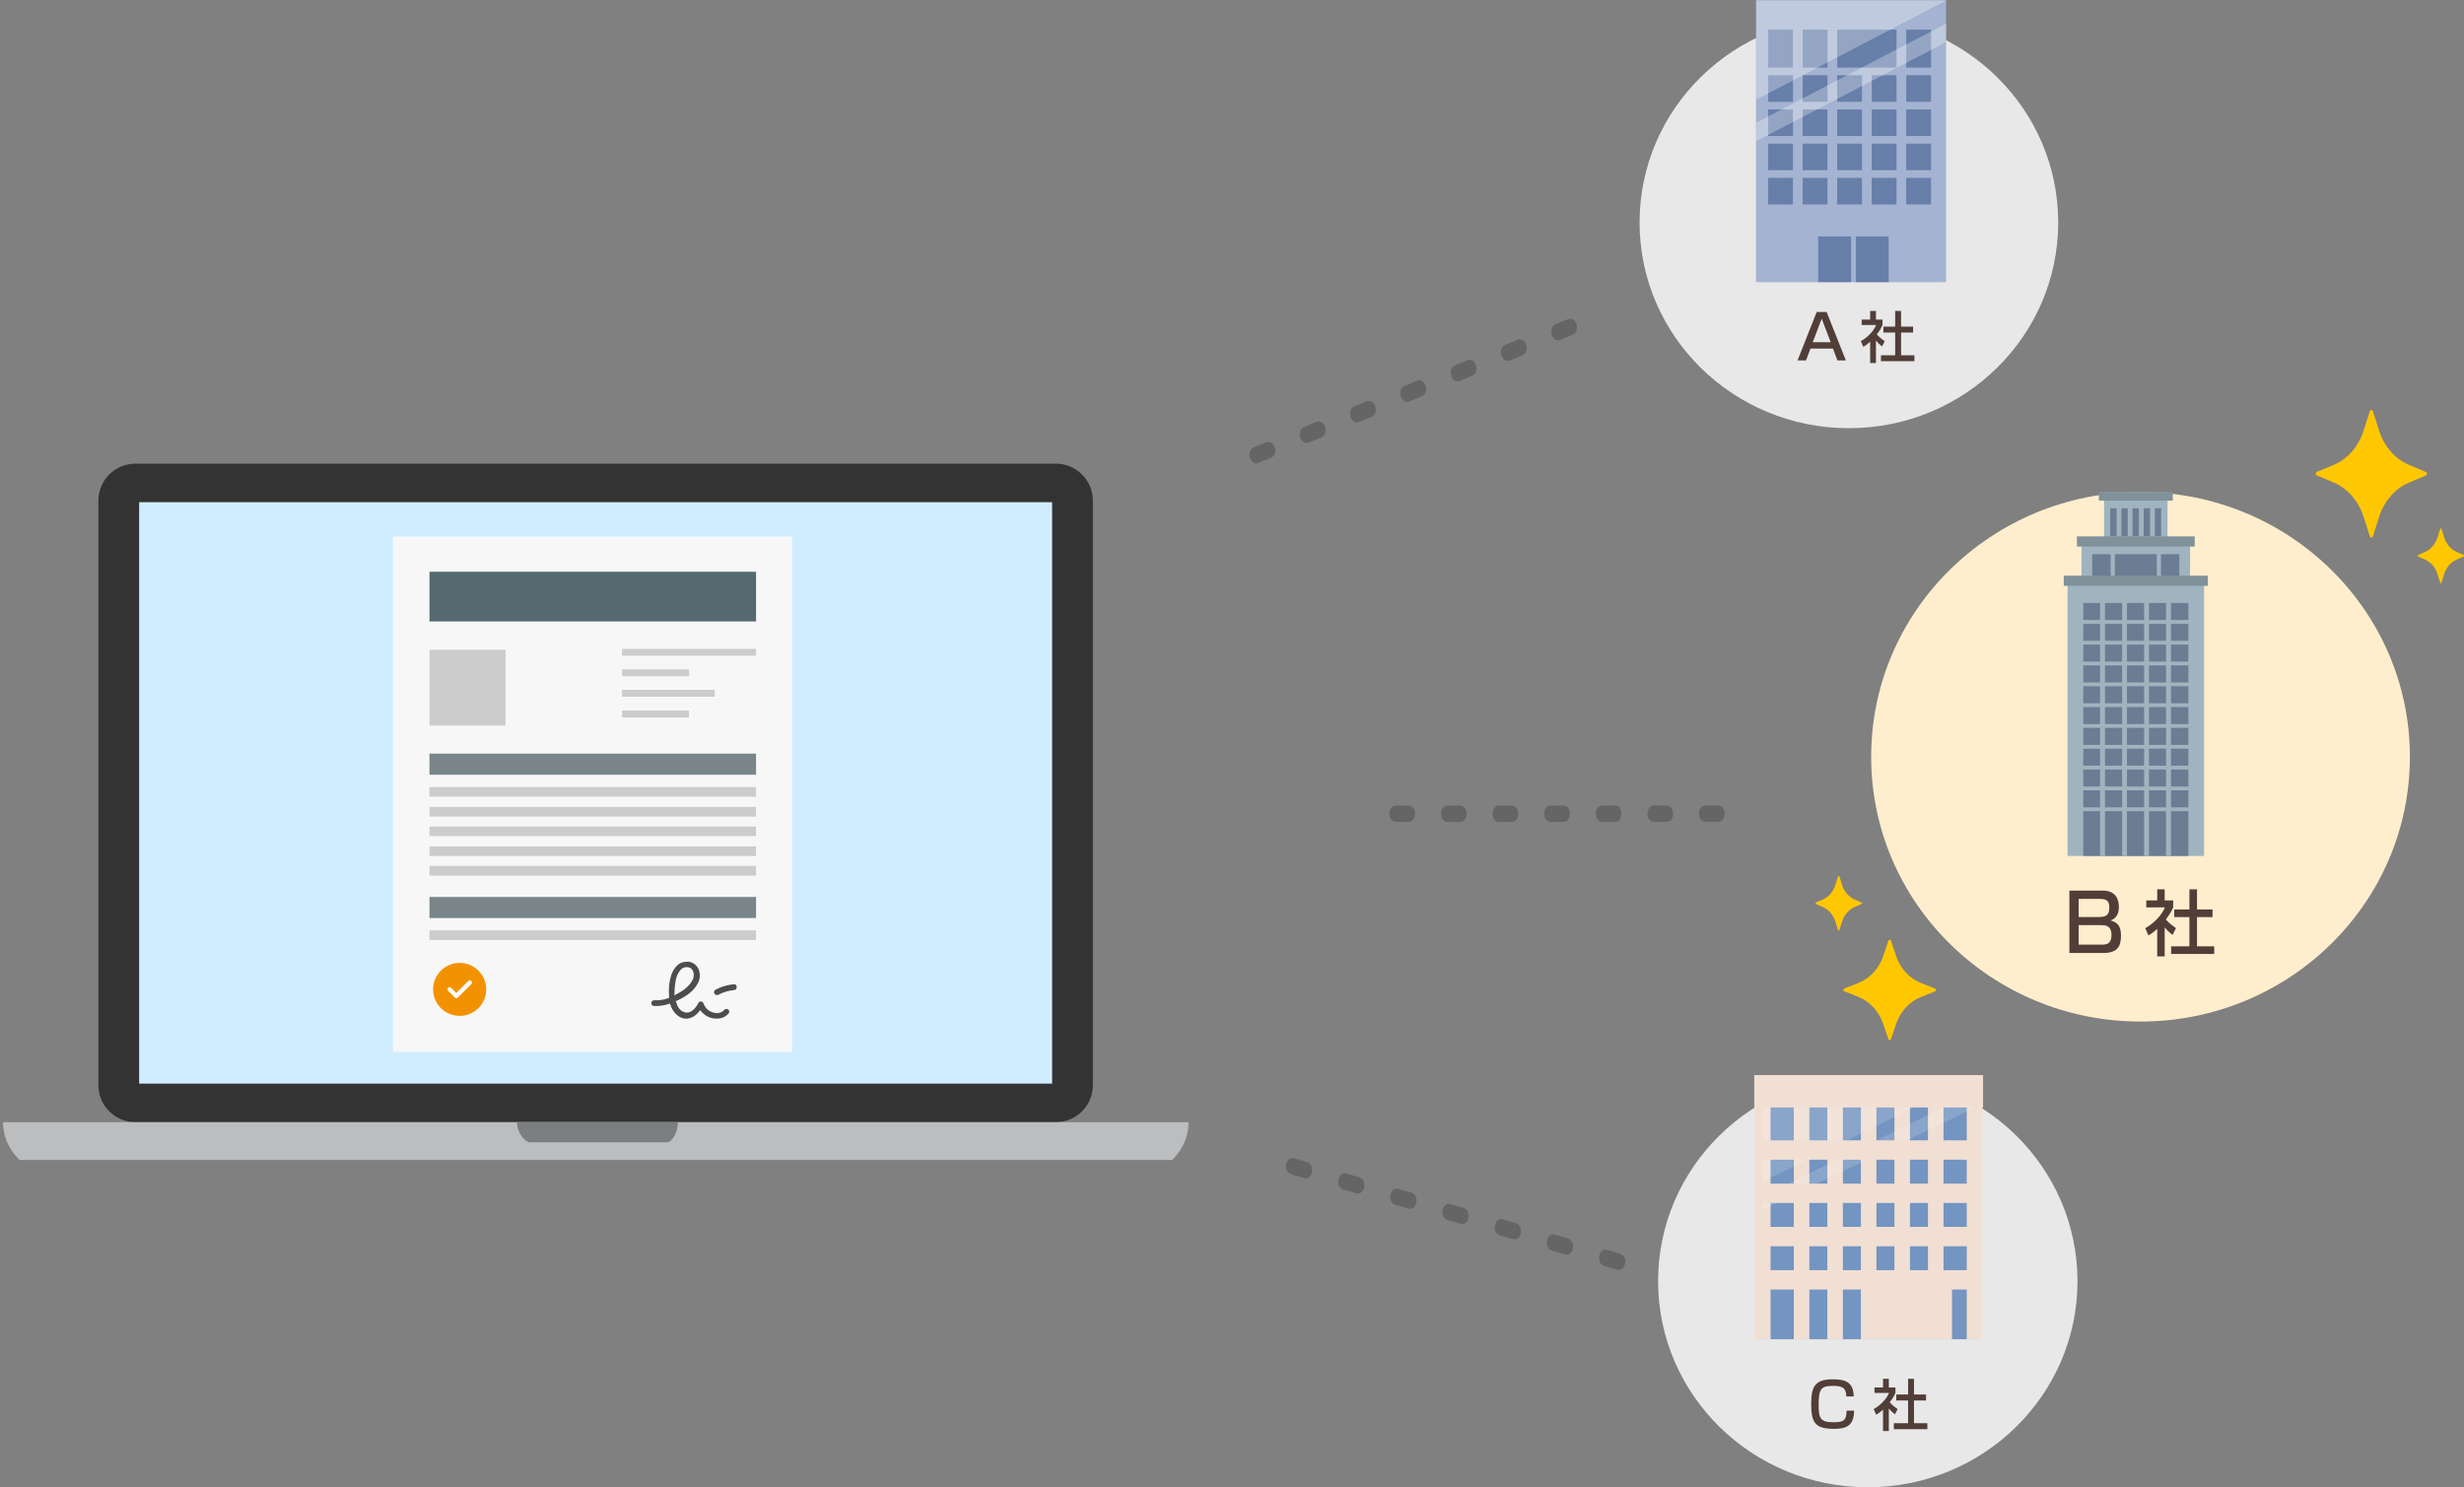 <svg width="270" height="163" viewBox="0 0 270 163" fill="none" xmlns="http://www.w3.org/2000/svg">
<rect x="0" y="0" width="270" height="163" fill="#808080" stroke="none"/>
<path d="M204.669 163.001C217.359 163.001 227.647 152.888 227.647 140.412C227.647 127.937 217.359 117.824 204.669 117.824C191.979 117.824 181.692 127.937 181.692 140.412C181.692 152.888 191.979 163.001 204.669 163.001Z" fill="#E8E8E8"/>
<path d="M202.314 153.04C202.307 152.013 201.737 151.891 200.858 151.891C199.52 151.891 199.285 152.235 199.285 153.977C199.285 155.396 199.436 155.875 200.877 155.875C201.969 155.875 202.34 155.72 202.347 154.605H203.17C203.149 156.132 202.476 156.598 200.978 156.598C198.987 156.598 198.465 156.011 198.465 153.897C198.465 151.973 198.87 151.169 200.827 151.169C202.166 151.169 203.094 151.439 203.128 153.04H202.31H202.314Z" fill="#513E38"/>
<path d="M206.974 156.835H206.337V154.489C205.966 154.829 205.78 154.939 205.588 155.053L205.317 154.434C206.109 153.979 206.714 153.321 206.998 152.659H205.404V152.064H206.337V151.115H206.974V152.064H207.698V152.659C207.594 152.89 207.451 153.195 207.073 153.686C207.388 154.038 207.536 154.141 207.938 154.434L207.642 155.011C207.352 154.78 207.185 154.615 206.974 154.372V156.833V156.835ZM209.082 151.115H209.731V152.835H211.054V153.486H209.731V155.983H211.197V156.633H207.526V155.983H209.084V153.486H207.792V152.835H209.084V151.115H209.082Z" fill="#513E38"/>
<path d="M216.363 120.434H193.165V146.78H216.363V120.434Z" fill="#7495C1"/>
<path d="M216.363 120.434V146.78" stroke="#F1DFD3" stroke-width="1.7" stroke-miterlimit="10"/>
<path d="M212.115 120.434V146.78" stroke="#F1DFD3" stroke-width="1.7" stroke-miterlimit="10"/>
<path d="M208.44 120.434V146.78" stroke="#F1DFD3" stroke-width="1.7" stroke-miterlimit="10"/>
<path d="M204.765 120.434V146.78" stroke="#F1DFD3" stroke-width="1.7" stroke-miterlimit="10"/>
<path d="M201.088 120.434V146.78" stroke="#F1DFD3" stroke-width="1.7" stroke-miterlimit="10"/>
<path d="M193.165 120.434V146.78" stroke="#F1DFD3" stroke-width="1.7" stroke-miterlimit="10"/>
<path d="M197.413 120.434V146.78" stroke="#F1DFD3" stroke-width="1.7" stroke-miterlimit="10"/>
<g opacity="0.15">
<path d="M194.154 120.436L193.166 120.936V129.497L211.639 120.436H194.154Z" fill="white"/>
<path d="M214.835 120.436L193.166 131.114V132.58L216.364 121.418V120.436H214.835Z" fill="white"/>
</g>
<path d="M217.301 117.825H192.227V121.377H217.301V117.825Z" fill="#F1DFD3"/>
<path d="M217.024 124.98H192.505V127.101H217.024V124.98Z" fill="#F1DFD3"/>
<path d="M217.024 129.723H192.505V131.844H217.024V129.723Z" fill="#F1DFD3"/>
<path d="M217.024 134.464H192.505V136.584H217.024V134.464Z" fill="#F1DFD3"/>
<path d="M217.024 139.209H192.505V141.33H217.024V139.209Z" fill="#F1DFD3"/>
<path d="M213.898 139.228H204.715V146.781H213.898V139.228Z" fill="#F1DFD3"/>
<path d="M234.554 111.96C250.856 111.96 264.071 98.969 264.071 82.943C264.071 66.918 250.856 53.927 234.554 53.927C218.253 53.927 205.038 66.918 205.038 82.943C205.038 98.969 218.253 111.96 234.554 111.96Z" fill="#FFEECD"/>
<path d="M230.427 97.607C231.874 97.607 232.183 98.623 232.183 99.394C232.183 99.992 232.006 100.617 231.266 100.878C231.946 101.078 232.413 101.39 232.413 102.527C232.413 103.664 232.087 104.444 230.481 104.444H226.758V97.609H230.427V97.607ZM227.771 98.517V100.502H230.038C231.018 100.502 231.132 100.06 231.132 99.427C231.132 98.7 230.787 98.517 230.074 98.517H227.771ZM227.771 101.388V103.532H230.302C230.946 103.532 231.369 103.376 231.369 102.457C231.369 101.39 230.644 101.39 230.177 101.39H227.768L227.771 101.388Z" fill="#513E38"/>
<path d="M237.201 104.814H236.383V101.8C235.907 102.237 235.667 102.378 235.421 102.525L235.072 101.729C236.09 101.145 236.868 100.3 237.233 99.45H235.184V98.685H236.383V97.467H237.201V98.685H238.132V99.45C237.997 99.746 237.814 100.136 237.329 100.769C237.734 101.222 237.924 101.353 238.44 101.729L238.06 102.47C237.687 102.173 237.472 101.962 237.201 101.65V104.812V104.814ZM239.909 97.467H240.744V99.676H242.443V100.511H240.744V103.719H242.627V104.554H237.91V103.719H239.912V100.511H238.252V99.676H239.912V97.467H239.909Z" fill="#513E38"/>
<path d="M239.988 59.698H228.085V63.391H239.988V59.698Z" fill="#9FB4BF"/>
<path d="M237.513 53.92H230.56V59.474H237.513V53.92Z" fill="#9FB4BF"/>
<path d="M231.934 55.707H231.238V58.775H231.934V55.707Z" fill="#6B7D93"/>
<path d="M233.154 55.707H232.458V58.775H233.154V55.707Z" fill="#6B7D93"/>
<path d="M234.374 55.707H233.678V58.775H234.374V55.707Z" fill="#6B7D93"/>
<path d="M235.593 55.707H234.897V58.775H235.593V55.707Z" fill="#6B7D93"/>
<path d="M236.812 55.707H236.116V58.775H236.812V55.707Z" fill="#6B7D93"/>
<path d="M238.085 53.92H229.99V54.871H238.085V53.92Z" fill="#80919A"/>
<path d="M238.809 60.739H229.261V63.28H238.809V60.739Z" fill="#6B7D93"/>
<path d="M231.738 59.998H231.28V63.279H231.738V59.998Z" fill="#9FB4BF"/>
<path d="M236.795 59.998H236.337V63.279H236.795V59.998Z" fill="#9FB4BF"/>
<path d="M241.517 63.342H226.556V93.81H241.517V63.342Z" fill="#9FB4BF"/>
<path d="M239.795 65.732H228.28V93.81H239.795V65.732Z" fill="#6B7D93"/>
<path d="M230.66 65.767H230.125V93.81H230.66V65.767Z" fill="#9FB4BF"/>
<path d="M233.07 65.767H232.536V93.81H233.07V65.767Z" fill="#9FB4BF"/>
<path d="M235.481 65.767H234.947V93.81H235.481V65.767Z" fill="#9FB4BF"/>
<path d="M237.893 65.767H237.358V93.81H237.893V65.767Z" fill="#9FB4BF"/>
<path d="M240.84 65.669H227.742V66.084H240.84V65.669Z" fill="#9FB4BF"/>
<path d="M240.84 67.951H227.742V68.366H240.84V67.951Z" fill="#9FB4BF"/>
<path d="M240.84 70.23H227.742V70.645H240.84V70.23Z" fill="#9FB4BF"/>
<path d="M240.84 72.511H227.742V72.926H240.84V72.511Z" fill="#9FB4BF"/>
<path d="M240.84 74.795H227.742V75.21H240.84V74.795Z" fill="#9FB4BF"/>
<path d="M240.84 77.077H227.742V77.492H240.84V77.077Z" fill="#9FB4BF"/>
<path d="M240.84 79.357H227.742V79.772H240.84V79.357Z" fill="#9FB4BF"/>
<path d="M240.84 81.638H227.742V82.053H240.84V81.638Z" fill="#9FB4BF"/>
<path d="M240.84 83.92H227.742V84.335H240.84V83.92Z" fill="#9FB4BF"/>
<path d="M240.84 86.202H227.742V86.617H240.84V86.202Z" fill="#9FB4BF"/>
<path d="M240.84 88.483H227.742V88.898H240.84V88.483Z" fill="#9FB4BF"/>
<path d="M241.929 63.09H226.143V64.204H241.929V63.09Z" fill="#80919A"/>
<path d="M240.492 58.787H227.582V59.9H240.492V58.787Z" fill="#80919A"/>
<path d="M202.598 46.929C215.266 46.929 225.535 36.834 225.535 24.381C225.535 11.928 215.266 1.833 202.598 1.833C189.931 1.833 179.662 11.928 179.662 24.381C179.662 36.834 189.931 46.929 202.598 46.929Z" fill="#E8E8E8"/>
<path d="M202.271 39.501H201.345L200.852 38.206H198.389L197.896 39.501H196.969L199.074 34.19H200.156L202.268 39.501H202.271ZM198.638 37.505H200.605L199.618 34.931L198.638 37.505Z" fill="#513E38"/>
<path d="M205.563 39.789H204.927V37.447C204.556 37.787 204.37 37.896 204.179 38.011L203.908 37.392C204.699 36.938 205.304 36.282 205.587 35.621H203.995V35.026H204.927V34.08H205.563V35.026H206.284V35.621C206.179 35.852 206.037 36.154 205.66 36.646C205.974 36.998 206.122 37.1 206.524 37.392L206.228 37.968C205.938 37.737 205.771 37.574 205.561 37.331V39.788L205.563 39.789ZM207.667 34.08H208.315V35.797H209.636V36.446H208.315V38.938H209.778V39.588H206.113V38.938H207.669V36.446H206.379V35.797H207.669V34.08H207.667Z" fill="#513E38"/>
<path d="M213.241 0H192.418V30.923H213.241V0Z" fill="#A4B3D1"/>
<path d="M207.82 3.249H201.318V7.412H207.82V3.249Z" fill="#677FA9"/>
<path d="M196.471 7.412H193.753V3.249H196.471V7.412ZM200.254 3.249H197.535V7.412H200.254V3.249ZM211.602 3.249H208.884V7.412H211.602V3.249ZM196.471 8.245H193.753V11.159H196.471V8.245ZM200.254 8.245H197.535V11.159H200.254V8.245ZM204.036 8.245H201.317V11.159H204.036V8.245ZM207.819 8.245H205.1V11.159H207.819V8.245ZM211.601 8.245H208.882V11.159H211.601V8.245ZM196.47 11.993H193.751V14.906H196.47V11.993ZM200.252 11.993H197.534V14.906H200.252V11.993ZM204.035 11.993H201.316V14.906H204.035V11.993ZM207.817 11.993H205.099V14.906H207.817V11.993ZM211.6 11.993H208.881V14.906H211.6V11.993ZM196.469 15.74H193.75V18.654H196.469V15.74ZM200.251 15.74H197.532V18.654H200.251V15.74ZM204.034 15.74H201.315V18.654H204.034V15.74ZM207.816 15.74H205.097V18.654H207.816V15.74ZM211.598 15.74H208.88V18.654H211.598V15.74ZM196.467 19.492H193.749V22.406H196.467V19.492ZM200.25 19.492H197.531V22.406H200.25V19.492ZM204.032 19.492H201.314V22.406H204.032V19.492ZM207.815 19.492H205.096V22.406H207.815V19.492ZM211.597 19.492H208.878V22.406H211.597V19.492ZM202.84 25.909H199.235V30.92H202.84V25.909ZM206.959 25.909H203.354V30.92H206.959V25.909Z" fill="#677FA9"/>
<g style="mix-blend-mode:soft-light" opacity="0.3">
<path d="M192.457 0.056V10.907L213.249 0.056H192.457Z" fill="white"/>
<path d="M213.255 2.581L192.457 13.436V15.463L213.255 4.607V2.581Z" fill="white"/>
</g>
<g clip-path="url(#clip0_221_1936)">
<path d="M14.85 50.815H115.687C117.936 50.815 119.755 52.63 119.755 54.874V118.929C119.755 121.173 117.936 122.989 115.687 122.989H14.85C12.601 122.989 10.782 121.173 10.782 118.929V54.874C10.782 52.63 12.601 50.815 14.85 50.815Z" fill="#333333"/>
<path d="M15.246 55.04H115.289V118.765H15.246V55.04Z" fill="#CFEDFF"/>
<path d="M0.331 122.988C0.331 126.354 3.374 129.093 7.144 129.093H123.426C127.196 129.093 130.239 126.387 130.239 122.988H0.331Z" fill="#BCBDBF"/>
<path d="M56.653 122.988C56.653 124.209 57.579 125.199 58.075 125.199H73.09C73.586 125.199 74.281 124.209 74.281 122.988H56.653Z" fill="#7C7E7F"/>
<path d="M86.814 58.801H43.06V115.299H86.814V58.801Z" fill="#F7F7F7"/>
<path d="M82.845 82.596H47.061V84.906H82.845V82.596Z" fill="#798589"/>
<path d="M82.846 62.663H47.062V68.108H82.846V62.663Z" fill="#546A70"/>
<path d="M82.846 86.258H47.061V87.314H82.846V86.258Z" fill="#CCCCCC"/>
<path d="M82.846 88.437H47.062V89.493H82.846V88.437Z" fill="#CCCCCC"/>
<path d="M82.846 98.303H47.062V100.614H82.846V98.303Z" fill="#798589"/>
<path d="M82.846 101.967H47.062V103.023H82.846V101.967Z" fill="#CCCCCC"/>
<path d="M82.846 90.581H47.062V91.637H82.846V90.581Z" fill="#CCCCCC"/>
<path d="M82.845 92.76H47.061V93.816H82.845V92.76Z" fill="#CCCCCC"/>
<path d="M82.845 94.904H47.061V95.96H82.845V94.904Z" fill="#CCCCCC"/>
<path d="M55.396 71.21H47.062V79.526H55.396V71.21Z" fill="#CCCCCC"/>
<path d="M82.845 71.111H68.161V71.87H82.845V71.111Z" fill="#CCCCCC"/>
<path d="M75.503 73.355H68.161V74.114H75.503V73.355Z" fill="#CCCCCC"/>
<path d="M75.503 77.876H68.161V78.635H75.503V77.876Z" fill="#CCCCCC"/>
<path d="M78.314 75.599H68.161V76.358H78.314V75.599Z" fill="#CCCCCC"/>
<path d="M50.368 111.338C51.976 111.338 53.279 110.038 53.279 108.434C53.279 106.83 51.976 105.53 50.368 105.53C48.761 105.53 47.458 106.83 47.458 108.434C47.458 110.038 48.761 111.338 50.368 111.338Z" fill="#F39200"/>
<path d="M51.658 107.51C51.559 107.411 51.427 107.411 51.328 107.51L50.005 108.83L49.443 108.269C49.409 108.236 49.343 108.203 49.277 108.203C49.211 108.203 49.145 108.236 49.112 108.269C49.013 108.368 49.013 108.5 49.112 108.599L49.839 109.325C49.939 109.424 50.071 109.424 50.17 109.325L51.658 107.84C51.724 107.741 51.724 107.609 51.658 107.51Z" fill="white"/>
<path d="M80.729 108.138C80.729 107.973 80.563 107.841 80.398 107.874C79.704 107.94 79.009 108.138 78.414 108.468C78.347 108.501 78.281 108.567 78.248 108.666C78.215 108.732 78.248 108.831 78.281 108.897C78.347 109.029 78.546 109.095 78.711 109.029C79.24 108.732 79.869 108.567 80.464 108.501C80.53 108.501 80.629 108.468 80.663 108.402C80.696 108.303 80.729 108.204 80.729 108.138Z" fill="#4D4D4D"/>
<path d="M79.836 111.075C79.902 111.009 79.902 110.943 79.902 110.844C79.902 110.778 79.869 110.679 79.803 110.646C79.737 110.613 79.671 110.547 79.571 110.58C79.505 110.58 79.406 110.613 79.373 110.679C79.174 110.91 78.91 111.009 78.612 111.042C78.215 111.042 77.785 110.877 77.488 110.613C77.356 110.481 77.157 110.184 77.091 109.986C77.058 109.854 76.959 109.788 76.826 109.755C76.694 109.755 76.562 109.821 76.529 109.92C76.264 110.448 75.867 110.844 75.503 110.943C75.272 111.009 75.073 110.976 74.842 110.877C74.511 110.712 74.247 110.382 74.114 109.887L74.048 109.722L74.214 109.656C75.305 109.161 76.066 108.534 76.463 107.775C76.76 107.247 76.76 106.554 76.463 106.059C76.231 105.663 75.801 105.399 75.305 105.399C74.875 105.399 74.478 105.531 74.18 105.828C73.883 106.125 73.651 106.521 73.519 106.983C73.321 107.643 73.254 108.468 73.321 109.194V109.359L73.155 109.425C72.659 109.59 72.163 109.656 71.7 109.623C71.535 109.623 71.369 109.755 71.369 109.92C71.369 110.019 71.403 110.085 71.436 110.151C71.502 110.217 71.568 110.25 71.634 110.25C72.163 110.283 72.692 110.217 73.221 110.052L73.42 109.986L73.486 110.184C73.684 110.778 74.048 111.207 74.511 111.471C74.875 111.669 75.272 111.702 75.636 111.57C75.966 111.471 76.297 111.24 76.562 110.91L76.727 110.712L76.892 110.91C76.925 110.976 76.992 111.009 77.025 111.042C77.422 111.438 78.017 111.669 78.579 111.636C79.108 111.636 79.505 111.438 79.836 111.075ZM73.916 108.765C73.916 108.237 73.982 107.643 74.114 107.148C74.214 106.785 74.412 106.488 74.611 106.257C74.776 106.092 75.007 105.993 75.239 105.993H75.272C75.57 105.993 75.768 106.125 75.9 106.356C76.066 106.653 76.066 107.115 75.867 107.445C75.57 108.006 74.974 108.534 74.18 108.93L73.883 109.095L73.916 108.765Z" fill="#4D4D4D"/>
</g>
<path d="M144.273 46.227L142.897 46.787C141.997 47.177 142.507 48.851 143.411 48.497L144.786 47.937C145.682 47.547 145.182 45.879 144.273 46.227Z" fill="#656565"/>
<path d="M138.756 48.47L137.38 49.029C136.48 49.419 136.99 51.093 137.894 50.739L139.269 50.179C140.17 49.789 139.664 48.115 138.756 48.47Z" fill="#656565"/>
<path d="M166.315 37.229L164.94 37.789C164.137 38.122 164.435 39.622 165.281 39.545C165.333 39.576 166.739 38.971 166.829 38.939C167.725 38.55 167.224 36.875 166.315 37.229Z" fill="#656565"/>
<path d="M171.822 34.98L170.447 35.54C169.546 35.93 170.056 37.604 170.96 37.25L172.336 36.69C173.231 36.3 172.731 34.632 171.822 34.98Z" fill="#656565"/>
<path d="M160.803 39.479L159.428 40.039C158.528 40.429 159.038 42.103 159.942 41.749L161.317 41.189C162.218 40.799 161.712 39.125 160.803 39.479Z" fill="#656565"/>
<path d="M155.291 41.728L153.915 42.288C153.015 42.678 153.525 44.352 154.429 43.998L155.804 43.438C156.701 43.054 156.199 41.374 155.291 41.728Z" fill="#656565"/>
<path d="M149.775 43.977L148.4 44.537C147.499 44.927 148.01 46.601 148.914 46.247L150.289 45.687C151.19 45.297 150.684 43.623 149.775 43.977Z" fill="#656565"/>
<path d="M148.623 130.781L147.194 130.363C146.256 130.066 146.586 128.352 147.523 128.613L148.952 129.031C149.885 129.328 149.566 131.036 148.623 130.781Z" fill="#656565"/>
<path d="M142.899 129.112L141.47 128.694C140.532 128.397 140.862 126.683 141.8 126.944L143.228 127.362C144.166 127.658 143.842 129.372 142.899 129.112Z" fill="#656565"/>
<path d="M171.495 137.487L170.066 137.069C169.231 136.819 169.368 135.299 170.219 135.291C170.267 135.254 171.731 135.714 171.824 135.737C172.757 136.034 172.438 137.748 171.495 137.487Z" fill="#656565"/>
<path d="M177.209 139.161L175.78 138.743C174.842 138.446 175.171 136.732 176.109 136.993L177.538 137.411C178.471 137.708 178.151 139.416 177.209 139.161Z" fill="#656565"/>
<path d="M165.776 135.81L164.347 135.392C163.409 135.095 163.739 133.382 164.676 133.642L166.105 134.06C167.043 134.357 166.719 136.071 165.776 135.81Z" fill="#656565"/>
<path d="M160.055 134.132L158.627 133.714C157.688 133.418 158.018 131.704 158.955 131.965L160.384 132.383C161.317 132.674 160.998 134.393 160.055 134.132Z" fill="#656565"/>
<path d="M154.333 132.458L152.904 132.04C151.966 131.743 152.295 130.029 153.233 130.29L154.662 130.708C155.6 131.005 155.275 132.718 154.333 132.458Z" fill="#656565"/>
<path d="M160.011 88.29L158.598 88.289C157.666 88.311 157.685 90.073 158.61 90.086L160.023 90.087C160.95 90.064 160.939 88.31 160.011 88.29Z" fill="#656565"/>
<path d="M154.352 88.284L152.939 88.284C152.007 88.305 152.026 90.067 152.951 90.081L154.364 90.081C155.296 90.06 155.281 88.299 154.352 88.284Z" fill="#656565"/>
<path d="M182.632 88.278L181.219 88.278C180.393 88.283 180.263 89.801 181.061 90.052C181.1 90.101 182.553 90.071 182.644 90.075C183.571 90.052 183.562 88.293 182.632 88.278Z" fill="#656565"/>
<path d="M188.283 88.275L186.87 88.275C185.939 88.296 185.958 90.058 186.883 90.072L188.296 90.072C189.223 90.049 189.212 88.296 188.283 88.275Z" fill="#656565"/>
<path d="M176.975 88.28L175.562 88.279C174.631 88.301 174.65 90.063 175.575 90.077L176.988 90.077C177.919 90.056 177.905 88.295 176.975 88.28Z" fill="#656565"/>
<path d="M171.317 88.284L169.904 88.283C168.973 88.305 168.992 90.067 169.917 90.081L171.33 90.081C172.256 90.064 172.247 88.299 171.317 88.284Z" fill="#656565"/>
<path d="M165.658 88.284L164.245 88.284C163.314 88.305 163.333 90.067 164.258 90.081L165.671 90.081C166.602 90.06 166.588 88.299 165.658 88.284Z" fill="#656565"/>
<path d="M203.976 98.908L203.201 98.571C202.574 98.298 202.076 97.71 201.845 96.969L201.559 96.055C201.55 96.022 201.522 96 201.485 96C201.448 96 201.43 96.022 201.411 96.055L201.125 96.969C200.894 97.71 200.396 98.298 199.769 98.571L198.994 98.908C198.966 98.919 198.947 98.952 198.947 98.996C198.947 99.039 198.966 99.061 198.994 99.083L199.769 99.42C200.396 99.693 200.894 100.281 201.125 101.022L201.411 101.937C201.42 101.969 201.448 101.991 201.485 101.991C201.522 101.991 201.54 101.969 201.559 101.937L201.845 101.022C202.076 100.281 202.574 99.693 203.201 99.42L203.976 99.083C204.004 99.072 204.023 99.039 204.023 98.996C204.023 98.952 204.004 98.919 203.976 98.908Z" fill="#FFC700"/>
<path d="M206.358 112.214L206.927 113.896C206.945 113.962 207.006 114 207.068 114C207.129 114 207.182 113.962 207.208 113.896L207.778 112.214C208.242 110.846 209.233 109.773 210.495 109.269L212.046 108.652C212.108 108.633 212.143 108.566 212.143 108.5C212.143 108.434 212.108 108.377 212.046 108.348L210.495 107.731C209.233 107.227 208.242 106.154 207.778 104.786L207.208 103.104C207.19 103.038 207.129 103 207.068 103C207.006 103 206.954 103.038 206.927 103.104L206.358 104.786C205.893 106.154 204.903 107.227 203.64 107.731L202.089 108.339C202.028 108.367 201.992 108.424 201.992 108.491C201.992 108.557 202.028 108.614 202.089 108.642L203.64 109.26C204.903 109.773 205.893 110.846 206.358 112.214Z" fill="#FFC700"/>
<path d="M258.998 56.642L259.681 58.779C259.702 58.864 259.776 58.912 259.85 58.912C259.923 58.912 259.986 58.864 260.018 58.779L260.702 56.642C261.259 54.904 262.448 53.54 263.962 52.9L265.824 52.115C265.898 52.091 265.94 52.007 265.94 51.922C265.94 51.838 265.898 51.765 265.824 51.729L263.962 50.944C262.448 50.305 261.259 48.941 260.702 47.202L260.018 45.066C259.997 44.981 259.923 44.933 259.85 44.933C259.776 44.933 259.713 44.981 259.681 45.066L258.998 47.202C258.44 48.941 257.252 50.305 255.737 50.944L253.875 51.717C253.801 51.753 253.759 51.826 253.759 51.91C253.759 51.995 253.801 52.067 253.875 52.103L255.737 52.888C257.252 53.54 258.44 54.904 258.998 56.642Z" fill="#FFC700"/>
<path d="M269.954 60.822L269.179 60.484C268.551 60.212 268.053 59.623 267.822 58.883L267.536 57.968C267.527 57.935 267.499 57.913 267.462 57.913C267.425 57.913 267.407 57.935 267.389 57.968L267.103 58.883C266.872 59.623 266.374 60.212 265.746 60.484L264.971 60.822C264.943 60.833 264.925 60.865 264.925 60.909C264.925 60.952 264.943 60.974 264.971 60.996L265.746 61.334C266.374 61.606 266.872 62.194 267.103 62.935L267.389 63.85C267.398 63.882 267.425 63.904 267.462 63.904C267.499 63.904 267.518 63.882 267.536 63.85L267.822 62.935C268.053 62.194 268.551 61.606 269.179 61.334L269.954 60.996C269.982 60.985 270 60.952 270 60.909C270 60.865 269.982 60.833 269.954 60.822Z" fill="#FFC700"/>
<defs>
<clipPath id="clip0_221_1936">
<rect width="132.818" height="76.317" fill="white" transform="translate(0 50.815)"/>
</clipPath>
</defs>
</svg>
